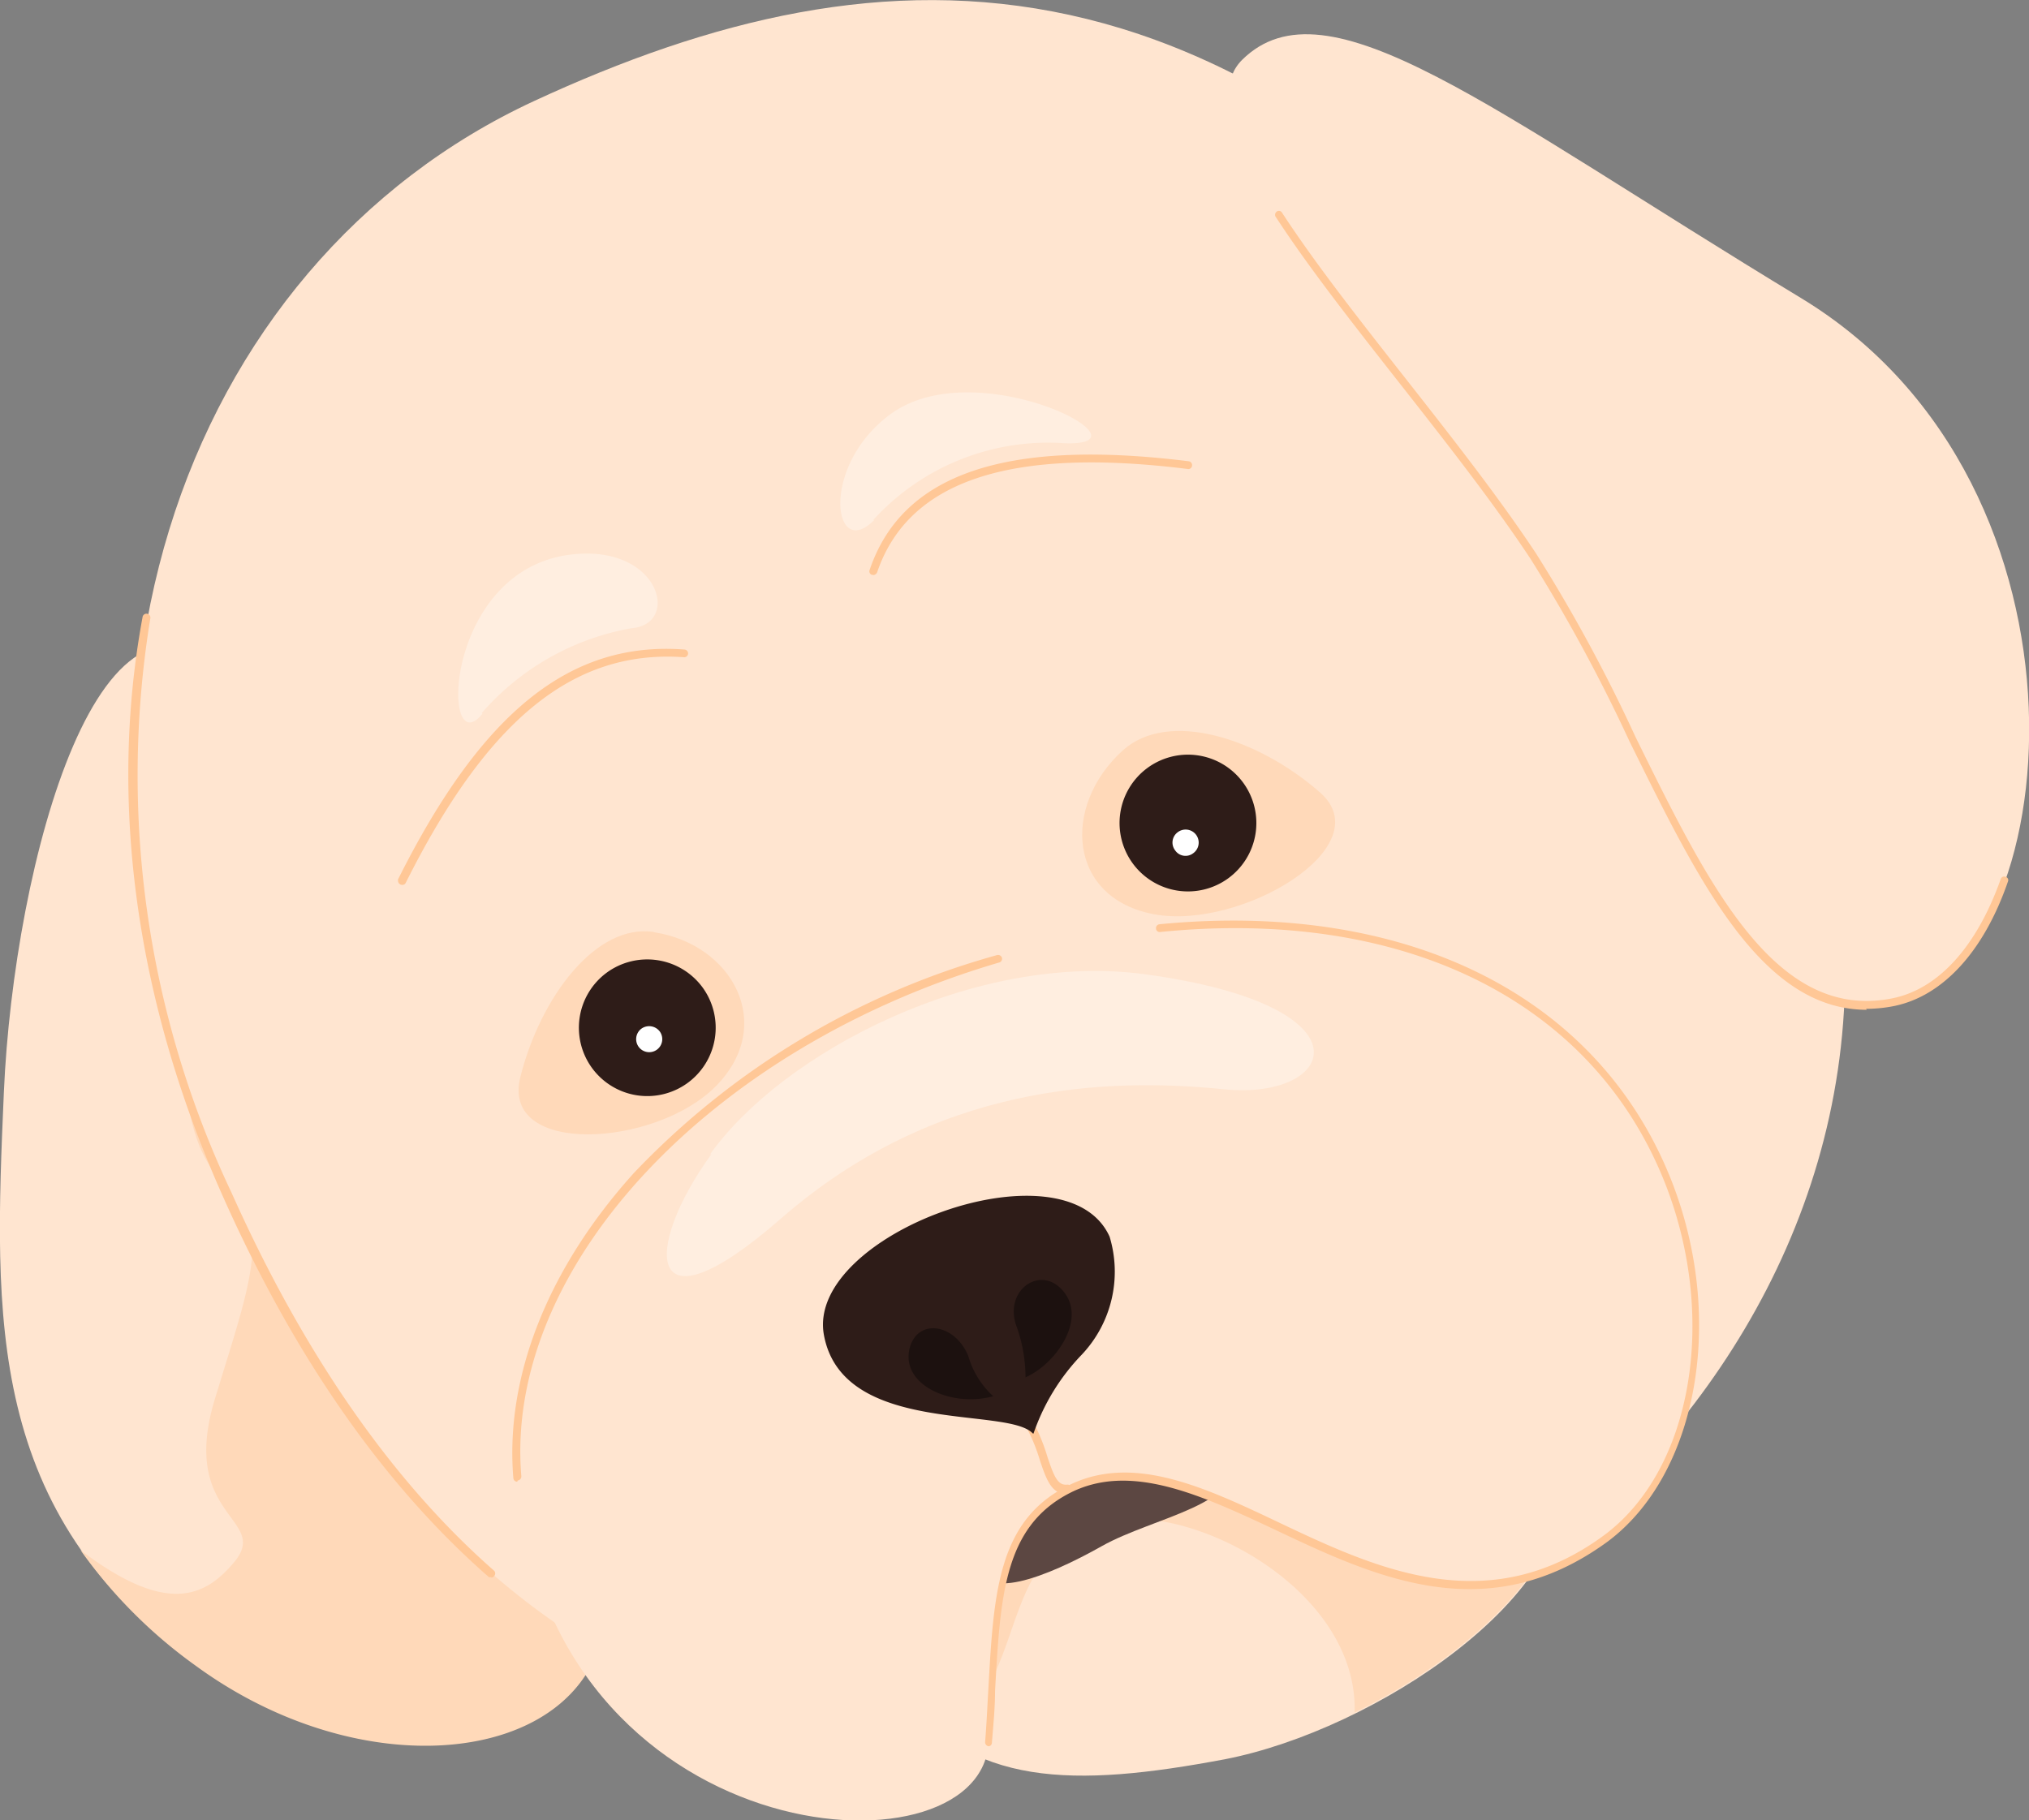 <svg xmlns="http://www.w3.org/2000/svg" viewBox="0 0 83.95 75.32"><rect x="0" y="0" width="83.95" height="75.32" fill="#808080" stroke="none"/><g id="Layer_2" data-name="Layer 2"><g id="Group_4482" data-name="Group 4482"><path id="Path_12064" data-name="Path 12064" d="M9.73,28.26C4.2,22.09.57,35.75.16,45.2S-.57,62.54,8.09,68.88,28.2,72.1,24.28,62.76,14.18,33.23,9.73,28.26" style="fill:#ffe5d0"/><path id="Path_12065" data-name="Path 12065" d="M11.3,30.5a3.14,3.14,0,0,0-.86.24c-3.84,1.75,0,4.06-1.59,7.47S7.15,47,9.23,48.9s1.16,4.07-.34,9,2.33,4.93.79,6.76c-1.21,1.44-2.8,2.19-6.35-.51a20.38,20.38,0,0,0,4.76,4.78c8.66,6.34,20.11,3.21,16.19-6.13-3.47-8.29-8.73-25.09-13-32.26" style="fill:#ffd9b9"/><path id="Path_12066" data-name="Path 12066" d="M53.48,69.9C36.34,75,19.79,72.65,9.43,49.42.6,29.65,7.57,10.91,22.1,4.18S51.4-3.23,67.9,18.12C87.3,43.22,69.32,65.2,53.48,69.9" style="fill:#ffe5d0"/><path id="Path_12067" data-name="Path 12067" d="M27.06,38.57c-2.4-.37-4.7,2.7-5.53,6s5.61,2.91,8.1.37.68-5.86-2.57-6.36" style="fill:#ffd9b9"/><path id="Path_12068" data-name="Path 12068" d="M46.45,31.06c1.89-1.71,5.6-.51,8.16,1.73s-3.26,5.7-6.84,5.05-3.86-4.47-1.32-6.78" style="fill:#ffd9b9"/><path id="Path_12069" data-name="Path 12069" d="M20.34,65.27l-.11,0c-4.27-3.73-8-9-11-15.74-3.6-8.05-4.75-16.34-3.33-24a.16.16,0,1,1,.32.06A40.34,40.34,0,0,0,9.58,49.36C12.55,56,16.21,61.29,20.44,65a.16.16,0,0,1,0,.23.16.16,0,0,1-.12.06" style="fill:#ffc796"/><path id="Path_12070" data-name="Path 12070" d="M51.39,2.48c-3,3,6.91,12.76,12.08,20.58S71.3,43,78.39,41.5s9-21.37-3.88-29.17S54.9-1,51.39,2.48" style="fill:#ffe5d0"/><path id="Path_12071" data-name="Path 12071" d="M77.24,41.79c-4.4,0-7-5.41-9.82-11.11a67.54,67.54,0,0,0-4.08-7.53c-1.53-2.32-3.5-4.83-5.4-7.25S54.16,11.09,52.8,9a.16.16,0,0,1,0-.22.15.15,0,0,1,.23,0h0c1.36,2.09,3.19,4.42,5.13,6.89s3.87,4.93,5.41,7.26a65.79,65.79,0,0,1,4.1,7.57c3,6.08,5.77,11.81,10.65,10.81,1.89-.39,3.47-2.14,4.46-4.93a.15.15,0,0,1,.21-.09.14.14,0,0,1,.09.19c-1,2.9-2.69,4.73-4.69,5.15a5.91,5.91,0,0,1-1.18.12" style="fill:#ffc796"/><path id="Path_12072" data-name="Path 12072" d="M37.16,70c3,3.94,7.21,4,13.55,2.8,6.17-1.21,14.68-6.82,13.95-11.9-.42-2.93-11.8-3.11-19.89-.29-6,2.08-9.9,6.39-7.61,9.4" style="fill:#ffe5d0"/><path id="Path_12073" data-name="Path 12073" d="M64.66,60.86c-.42-2.92-11.8-3.11-19.89-.29-6,2.08-9.9,6.39-7.61,9.4a8.38,8.38,0,0,0,3,2.56,11.08,11.08,0,0,1,.15-1.82c2-2.68,1.43-6,4.74-7.52s11,2.19,11,7.52c0,.06,0,.11,0,.16,4.78-2.36,9.11-6.32,8.58-10" style="fill:#ffd9b9"/><path id="Path_12074" data-name="Path 12074" d="M40.58,64.48c-.2,2,2.84.73,5-.49s6-1.72,5.47-3.81S41.13,59,40.58,64.48" style="fill:#5c4742"/><path id="Path_12075" data-name="Path 12075" d="M29.08,40.88a2.83,2.83,0,1,1-4-.61,2.84,2.84,0,0,1,4,.61h0" style="fill:#2e1c18"/><path id="Path_12076" data-name="Path 12076" d="M27.3,42.69a.54.54,0,1,1-.76-.12.55.55,0,0,1,.76.12h0" style="fill:#fff"/><path id="Path_12077" data-name="Path 12077" d="M51.45,32.41a2.83,2.83,0,1,1-4-.61,2.83,2.83,0,0,1,4,.61h0" style="fill:#2e1c18"/><path id="Path_12078" data-name="Path 12078" d="M36.09,36.05c-3.74,1.65-3.17,6.29-5.1,8.42-3.66,4-10.3,8.2-9.59,16.69,1.29,15.52,19.09,16.8,19.5,11,.37-5.15,0-8.77,3.29-10.46,6-3.11,13.66,8.32,22.23,2C74.11,58,70.84,36.1,48,38.41c-2.76.28-7.68-4.24-11.92-2.36" style="fill:#ffe5d0"/><path id="Path_12079" data-name="Path 12079" d="M21.4,61.32a.16.16,0,0,1-.16-.15c-.35-4.2,1.44-8.7,5-12.64a32.81,32.81,0,0,1,15-9,.17.17,0,0,1,.21.09.16.16,0,0,1-.1.21h0c-12,3.52-20.5,12.66-19.78,21.26a.17.17,0,0,1-.15.18h0" style="fill:#ffc796"/><path id="Path_12080" data-name="Path 12080" d="M40.91,72.27h0a.17.17,0,0,1-.15-.18c.06-.74.09-1.45.13-2.12.22-4,.38-7,3.25-8.46,2.66-1.38,5.63,0,8.78,1.5,4,1.9,8.63,4.06,13.43.54,3.62-2.66,4.73-8.88,2.59-14.46C66,41.48,58.18,37.55,48,38.57a.15.15,0,0,1-.17-.15.16.16,0,0,1,.14-.17c10.31-1,18.25,3,21.23,10.72,2.2,5.72,1,12.1-2.7,14.84-5,3.64-9.64,1.44-13.76-.51-3.07-1.44-6-2.8-8.5-1.5-2.7,1.4-2.85,4.25-3.07,8.19,0,.68-.07,1.39-.13,2.13a.15.15,0,0,1-.16.15" style="fill:#ffc796"/><path id="Path_12081" data-name="Path 12081" d="M16.64,36.62a.17.17,0,0,1-.17-.16.19.19,0,0,1,0-.07c3.47-6.93,7.12-9.86,11.84-9.51a.16.16,0,1,1,0,.32h0c-4.56-.33-8.12,2.54-11.52,9.33a.15.15,0,0,1-.14.09" style="fill:#ffc796"/><path id="Path_12082" data-name="Path 12082" d="M36.13,23.79h-.05a.15.15,0,0,1-.1-.2c1.35-4,5.67-5.44,13.21-4.5a.16.16,0,0,1,.13.19.15.15,0,0,1-.17.13c-7.36-.92-11.57.48-12.86,4.28a.19.19,0,0,1-.16.11" style="fill:#ffc796"/><path id="Path_12083" data-name="Path 12083" d="M49.49,34.55a.54.54,0,0,1-.12.76.52.52,0,0,1-.75-.12.53.53,0,0,1,.11-.75.54.54,0,0,1,.76.11h0" style="fill:#fff"/><path id="Path_12084" data-name="Path 12084" d="M29.38,47.77c3-4.22,11-8.4,18-7.45,9.59,1.31,7.89,5.23,3.27,4.76-4.85-.49-11.94-.24-18.35,5.36-5.66,4.94-5.69,1.23-2.87-2.67" style="fill:#ffeee0"/><path id="Path_12085" data-name="Path 12085" d="M44.1,61.82c-.61,0-.82-.64-1.07-1.37a7.19,7.19,0,0,0-.72-1.66.19.19,0,0,1,.06-.23.17.17,0,0,1,.22,0,7.89,7.89,0,0,1,.75,1.74c.27.8.42,1.19.83,1.14a.16.16,0,1,1,0,.32H44.1" style="fill:#ffc796"/><path id="Path_12086" data-name="Path 12086" d="M42.73,59.32c-1.06-1.13-7.87.11-8.64-4.07s10-8.11,11.82-4.07a5,5,0,0,1-1.15,4.88,8.83,8.83,0,0,0-2,3.27" style="fill:#2e1c18"/><path id="Path_12087" data-name="Path 12087" d="M41.1,57.78c-1.7.48-3.86-.45-3.46-2,.34-1.24,1.87-1,2.42.33a3.61,3.61,0,0,0,1,1.64" style="fill:#1c110f"/><path id="Path_12088" data-name="Path 12088" d="M42.43,57c1.22-.53,2.52-2.34,1.6-3.52s-2.47-.13-2,1.33A6.28,6.28,0,0,1,42.43,57" style="fill:#1c110f"/><path id="Path_12089" data-name="Path 12089" d="M19.94,29.5A10.67,10.67,0,0,1,26.12,26c2-.15,1.23-3.29-2.16-3.08-5.64.33-5.76,8.8-4,6.62" style="fill:#ffeee0"/><path id="Path_12090" data-name="Path 12090" d="M36.13,21.52A9.78,9.78,0,0,1,44,18.34c4,.18-3.47-3.8-7.1-1.24-3,2.15-2.44,6.16-.73,4.42" style="fill:#ffeee0"/></g></g></svg>